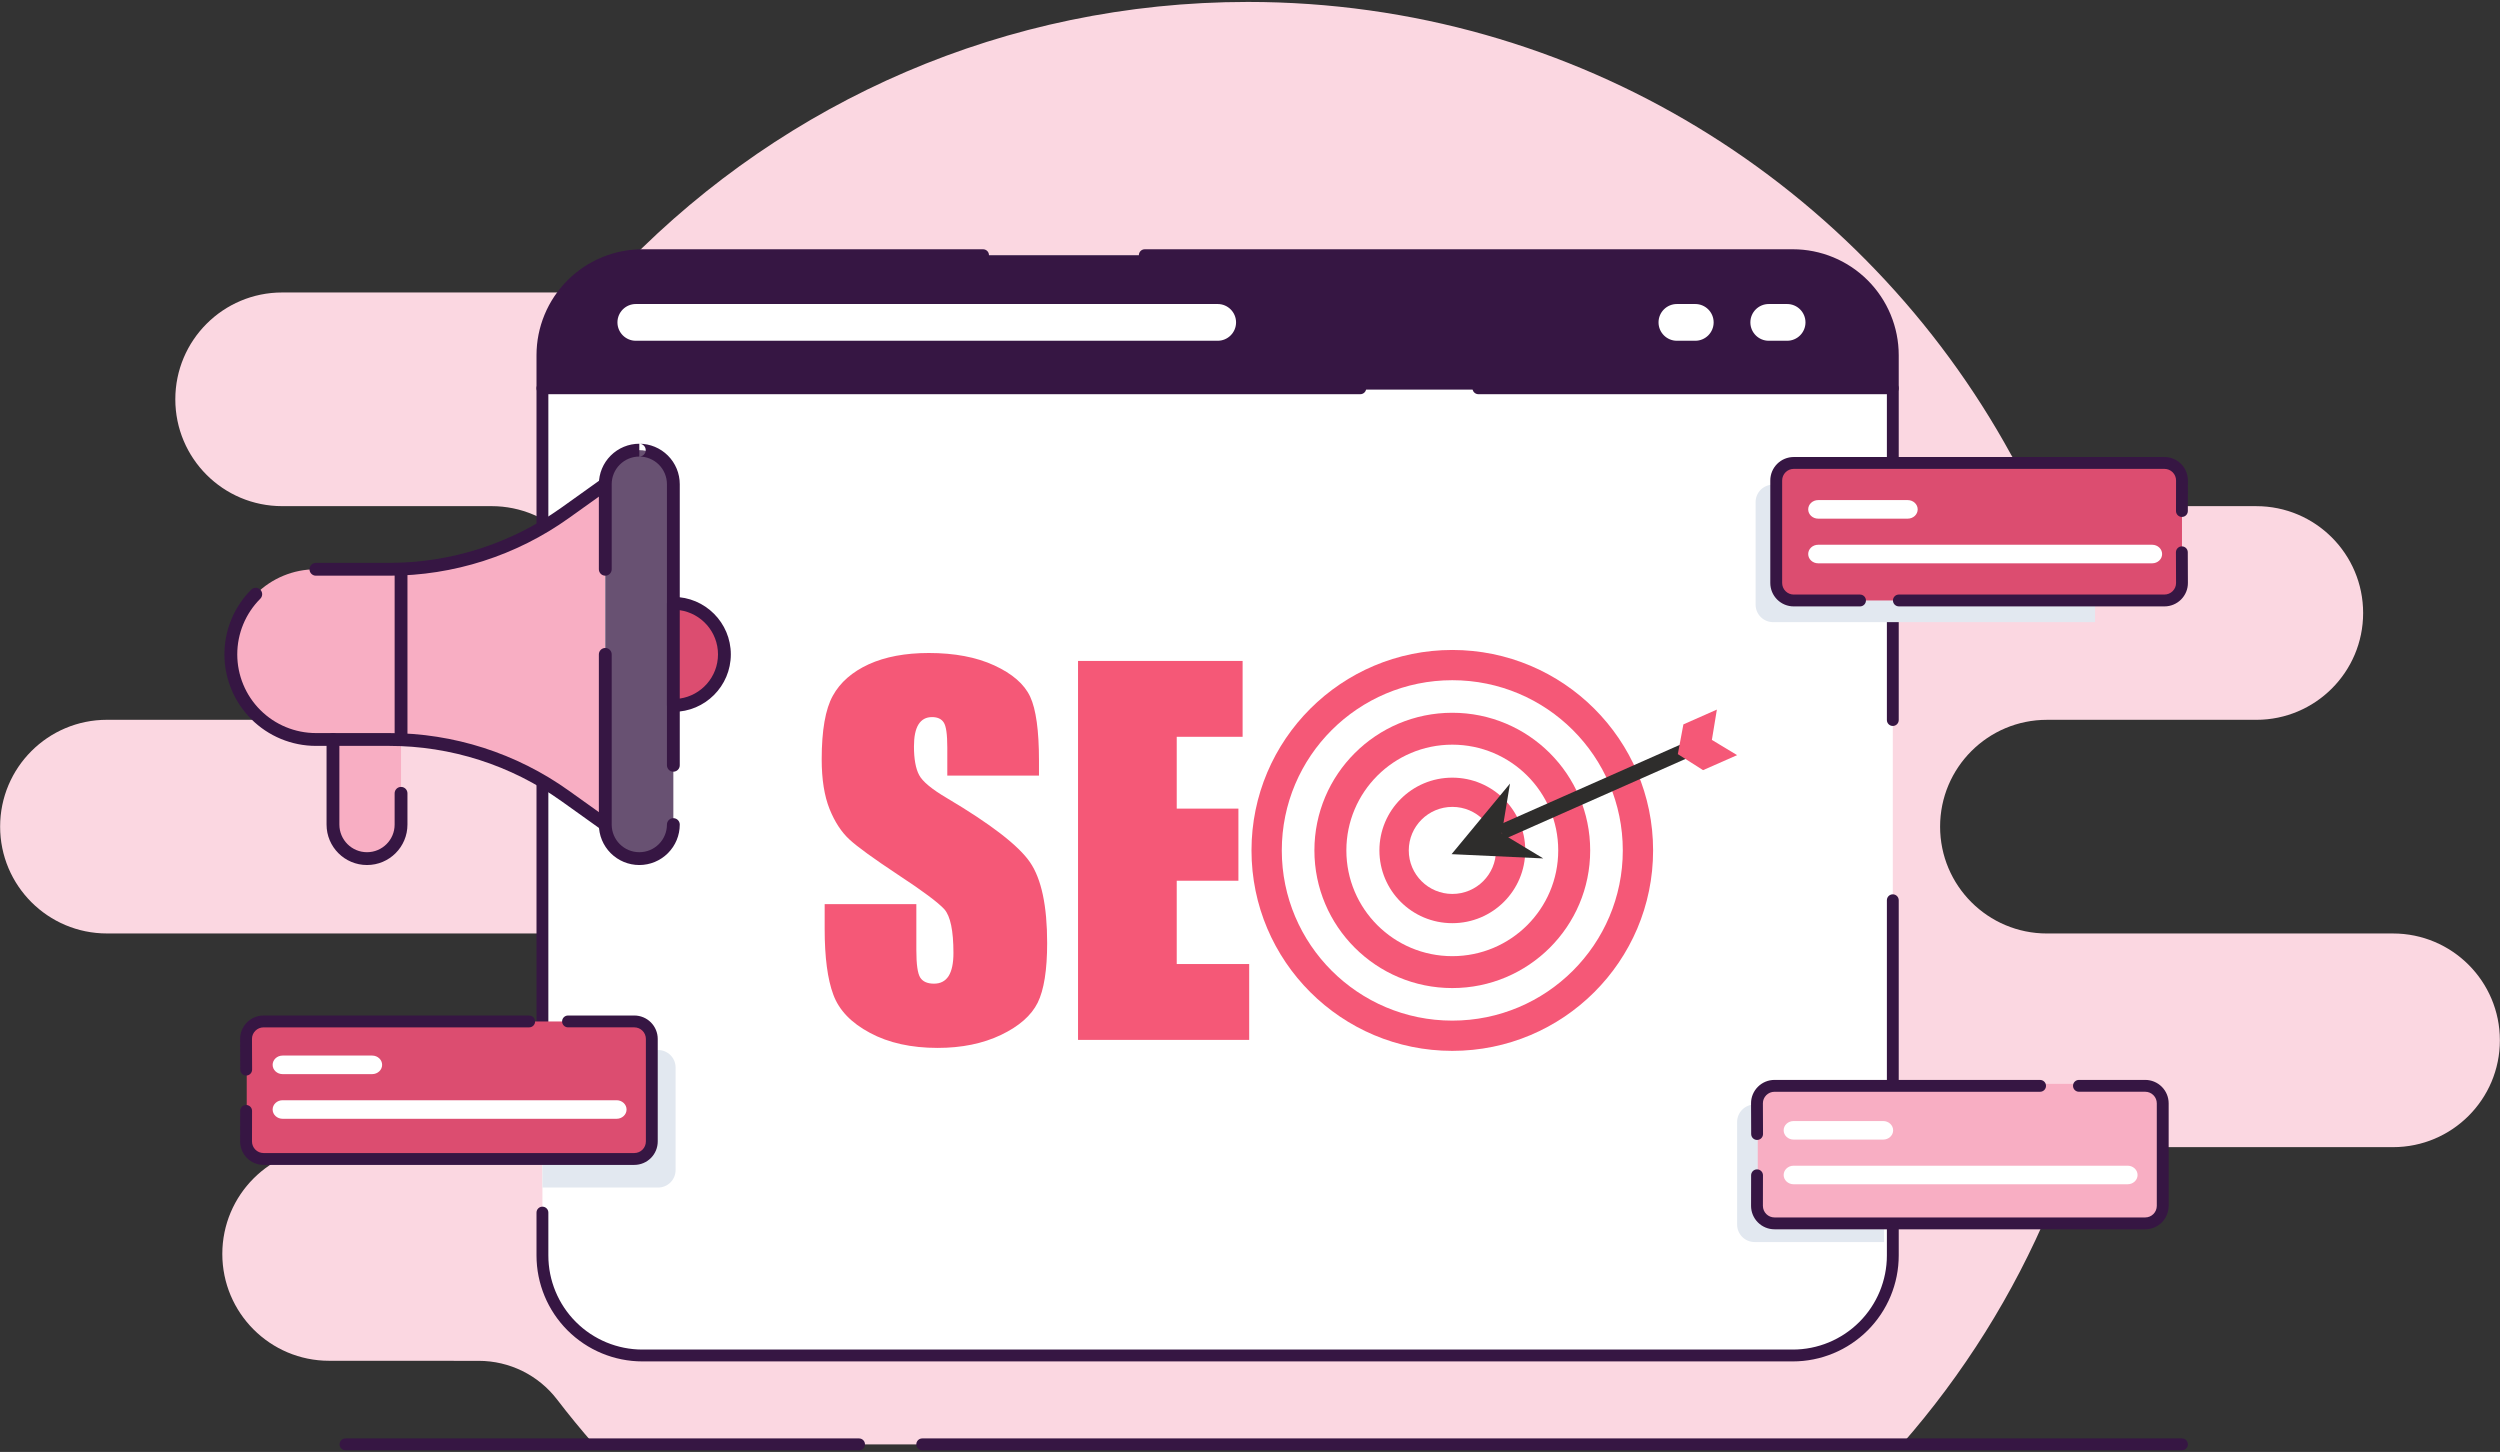 <svg width="1207" height="701" viewBox="0 0 1207 701" fill="none" xmlns="http://www.w3.org/2000/svg">
<rect x="0" y="0" width="1207" height="701" fill="#333333" stroke="none"/>
<g clip-path="url(#clip0_3344_3742)">
<path fill-rule="evenodd" clip-rule="evenodd" d="M286.709 697.336C280.559 690.32 274.637 683.097 268.959 675.681C259.944 663.913 245.965 657.015 231.143 657.015C202.548 656.985 158.909 656.985 158.909 656.985C130.424 656.985 107.332 633.892 107.332 605.407C107.332 576.922 130.424 553.829 158.909 553.829H321.89C350.375 553.829 373.468 530.736 373.468 502.252C373.468 473.767 350.375 450.674 321.89 450.674H51.636C23.151 450.674 0.058 427.581 0.058 399.096C0.058 370.612 23.151 347.519 51.636 347.519H237.309C265.794 347.519 288.887 324.426 288.887 295.941C288.887 267.457 265.794 244.364 237.309 244.364H136.221C107.736 244.364 84.643 221.271 84.643 192.786C84.643 164.301 107.736 141.208 136.221 141.208H268.802C281.703 141.208 294.05 135.98 303.026 126.718C379.172 49.085 485.241 0.935 602.471 0.935C761.326 0.935 899.692 89.352 970.988 219.597C979.346 234.85 995.358 244.333 1012.75 244.333C1044.08 244.375 1089.35 244.375 1089.35 244.375C1117.83 244.375 1140.92 267.468 1140.92 295.953C1140.92 324.437 1117.83 347.53 1089.35 347.53H988.258C959.773 347.53 936.68 370.623 936.68 399.108C936.68 427.593 959.773 450.686 988.258 450.686H1155.36C1183.85 450.686 1206.94 473.778 1206.94 502.263C1206.94 530.748 1183.85 553.841 1155.36 553.841H1033.63C1014.45 553.841 997.135 565.341 989.695 583.02C972.067 625.037 947.792 663.589 918.205 697.34H286.709V697.336Z" fill="#FBD7E1"/>
<path fill-rule="evenodd" clip-rule="evenodd" d="M1053.46 694.472H445.252C443.673 694.472 442.392 695.753 442.392 697.332C442.392 698.911 443.673 700.192 445.252 700.192H1053.46C1055.04 700.192 1056.32 698.911 1056.32 697.332C1056.32 695.753 1055.04 694.472 1053.46 694.472Z" fill="#361643"/>
<path fill-rule="evenodd" clip-rule="evenodd" d="M414.746 694.472H166.799C165.22 694.472 163.939 695.753 163.939 697.332C163.939 698.911 165.22 700.192 166.799 700.192H414.75C416.328 700.192 417.61 698.911 417.61 697.332C417.61 695.753 416.328 694.472 414.75 694.472H414.746Z" fill="#361643"/>
<path fill-rule="evenodd" clip-rule="evenodd" d="M913.847 171.497C913.847 158.688 908.76 146.406 899.703 137.35C890.647 128.293 878.365 123.206 865.556 123.206H310.176C297.367 123.206 285.085 128.293 276.028 137.35C266.972 146.406 261.885 158.688 261.885 171.497V606.135C261.885 618.944 266.972 631.226 276.028 640.283C285.085 649.339 297.367 654.426 310.176 654.426H865.548C878.357 654.426 890.639 649.339 899.696 640.283C908.752 631.226 913.839 618.944 913.839 606.135V171.497H913.847Z" fill="white"/>
<path fill-rule="evenodd" clip-rule="evenodd" d="M261.885 188.096H913.847V171.497C913.847 158.688 908.76 146.406 899.703 137.35C890.647 128.293 878.365 123.206 865.556 123.206H310.18C297.371 123.206 285.089 128.293 276.032 137.35C266.976 146.406 261.889 158.688 261.889 171.497V188.096H261.885Z" fill="#361643"/>
<path fill-rule="evenodd" clip-rule="evenodd" d="M862.818 146.78H853.949C849.052 146.78 845.079 150.753 845.079 155.649C845.079 160.545 849.052 164.519 853.949 164.519H862.818C867.714 164.519 871.688 160.545 871.688 155.649C871.688 150.753 867.714 146.78 862.818 146.78Z" fill="white"/>
<path fill-rule="evenodd" clip-rule="evenodd" d="M818.478 146.78H809.609C804.713 146.78 800.739 150.753 800.739 155.649C800.739 160.545 804.713 164.519 809.609 164.519H818.478C823.375 164.519 827.348 160.545 827.348 155.649C827.348 150.753 823.375 146.78 818.478 146.78Z" fill="white"/>
<path fill-rule="evenodd" clip-rule="evenodd" d="M587.9 146.78H306.973C302.076 146.78 298.103 150.753 298.103 155.649C298.103 160.545 302.076 164.519 306.973 164.519H587.9C592.796 164.519 596.77 160.545 596.77 155.649C596.77 150.753 592.796 146.78 587.9 146.78Z" fill="white"/>
<path fill-rule="evenodd" clip-rule="evenodd" d="M913.847 184.603H713.774C712.196 184.603 710.915 185.884 710.915 187.463C710.915 189.042 712.196 190.323 713.774 190.323H913.847C915.425 190.323 916.706 189.042 916.706 187.463C916.706 185.884 915.425 184.603 913.847 184.603Z" fill="#361643"/>
<path fill-rule="evenodd" clip-rule="evenodd" d="M656.752 184.603H261.885C260.307 184.603 259.025 185.884 259.025 187.463C259.025 189.042 260.307 190.323 261.885 190.323H656.748C658.327 190.323 659.608 189.042 659.608 187.463C659.608 185.884 658.327 184.603 656.748 184.603H656.752Z" fill="#361643"/>
<path fill-rule="evenodd" clip-rule="evenodd" d="M916.707 347.633V171.497C916.707 157.929 911.318 144.919 901.724 135.325C892.13 125.731 879.12 120.343 865.552 120.343H552.704C551.125 120.343 549.844 121.624 549.844 123.202C549.844 124.781 551.125 126.062 552.704 126.062H865.552C877.602 126.062 889.16 130.848 897.678 139.37C906.197 147.889 910.987 159.447 910.987 171.497V347.633C910.987 349.212 912.268 350.493 913.847 350.493C915.425 350.493 916.707 349.212 916.707 347.633Z" fill="#361643"/>
<path fill-rule="evenodd" clip-rule="evenodd" d="M474.617 120.343H310.18C296.612 120.343 283.602 125.731 274.008 135.325C264.413 144.919 259.025 157.929 259.025 171.497V508.666C259.025 510.244 260.307 511.525 261.885 511.525C263.464 511.525 264.745 510.244 264.745 508.666V171.497C264.745 159.447 269.531 147.889 278.053 139.37C286.576 130.852 298.13 126.062 310.18 126.062H474.617C476.196 126.062 477.477 124.781 477.477 123.202C477.477 121.624 476.196 120.343 474.617 120.343Z" fill="#361643"/>
<path fill-rule="evenodd" clip-rule="evenodd" d="M259.025 585.441V606.135C259.025 619.703 264.413 632.713 274.008 642.307C283.602 651.901 296.612 657.29 310.18 657.29H865.552C879.12 657.29 892.13 651.901 901.725 642.307C911.319 632.713 916.707 619.703 916.707 606.135V434.639C916.707 433.061 915.425 431.78 913.847 431.78C912.268 431.78 910.987 433.061 910.987 434.639V606.135C910.987 618.185 906.201 629.743 897.679 638.262C889.16 646.78 877.602 651.57 865.552 651.57H310.18C298.13 651.57 286.572 646.784 278.053 638.262C269.535 629.743 264.745 618.185 264.745 606.135V585.441C264.745 583.862 263.464 582.581 261.885 582.581C260.307 582.581 259.025 583.862 259.025 585.441Z" fill="#361643"/>
<path fill-rule="evenodd" clip-rule="evenodd" d="M909.622 599.664V533.261H847.131C844.889 533.261 842.738 534.149 841.155 535.736C839.569 537.322 838.681 539.469 838.681 541.711V591.21C838.681 593.452 839.573 595.603 841.155 597.186C842.742 598.772 844.889 599.66 847.131 599.66H909.622V599.664Z" fill="#E2E8F0"/>
<path fill-rule="evenodd" clip-rule="evenodd" d="M1011.5 300.378V233.974H856.057C853.814 233.974 851.664 234.867 850.081 236.449C848.495 238.035 847.606 240.182 847.606 242.424V291.924C847.606 294.166 848.495 296.317 850.081 297.899C851.668 299.485 853.814 300.374 856.057 300.374H1011.5V300.378Z" fill="#E2E8F0"/>
<path fill-rule="evenodd" clip-rule="evenodd" d="M261.885 573.353V506.949H317.726C319.968 506.949 322.119 507.842 323.701 509.424C325.288 511.011 326.176 513.157 326.176 515.4V564.899C326.176 567.141 325.288 569.292 323.701 570.874C322.115 572.461 319.968 573.349 317.726 573.349H261.885V573.353Z" fill="#E2E8F0"/>
<path fill-rule="evenodd" clip-rule="evenodd" d="M1044.53 531.751C1044.53 529.508 1043.64 527.358 1042.05 525.775C1040.47 524.189 1038.32 523.301 1036.08 523.301H857.091C854.849 523.301 852.698 524.193 851.115 525.775C849.529 527.362 848.641 529.508 848.641 531.751V581.25C848.641 583.492 849.529 585.643 851.115 587.225C852.702 588.812 854.849 589.7 857.091 589.7H1036.08C1038.32 589.7 1040.47 588.808 1042.05 587.225C1043.64 585.639 1044.53 583.492 1044.53 581.25V531.751Z" fill="#F8AEC3"/>
<path fill-rule="evenodd" clip-rule="evenodd" d="M1053.46 231.957C1053.46 229.715 1052.56 227.564 1050.98 225.982C1049.39 224.396 1047.25 223.507 1045.01 223.507H866.016C863.774 223.507 861.624 224.396 860.041 225.982C858.455 227.568 857.566 229.715 857.566 231.957V281.457C857.566 283.699 858.459 285.849 860.041 287.432C861.627 289.018 863.774 289.907 866.016 289.907H1045.01C1047.25 289.907 1049.4 289.018 1050.98 287.432C1052.57 285.846 1053.46 283.699 1053.46 281.457V231.957Z" fill="#DC4D70"/>
<path fill-rule="evenodd" clip-rule="evenodd" d="M916.771 292.771H1045.01C1048.01 292.771 1050.88 291.577 1053.01 289.457C1055.13 287.329 1056.35 284.439 1056.32 281.426C1056.28 277.369 1056.26 272.21 1056.26 266.646C1056.26 265.068 1054.98 263.786 1053.4 263.786C1051.82 263.786 1050.54 265.068 1050.54 266.646C1050.54 272.229 1050.56 277.411 1050.6 281.484C1050.61 282.955 1050 284.366 1048.96 285.407C1047.91 286.456 1046.49 287.043 1045.01 287.043H916.774C915.196 287.043 913.915 288.324 913.915 289.903C913.915 291.482 915.196 292.763 916.774 292.763L916.771 292.771Z" fill="#361643"/>
<path fill-rule="evenodd" clip-rule="evenodd" d="M984.955 521.383H856.721C853.72 521.383 850.845 522.572 848.721 524.696C846.593 526.824 845.376 529.714 845.407 532.727C845.449 536.784 845.468 541.943 845.468 547.507C845.468 549.086 846.749 550.367 848.328 550.367C849.906 550.367 851.188 549.086 851.188 547.507C851.188 541.924 851.169 536.742 851.127 532.67C851.111 531.198 851.722 529.787 852.763 528.746C853.811 527.697 855.234 527.11 856.717 527.11H984.952C986.53 527.11 987.812 525.829 987.812 524.25C987.812 522.671 986.53 521.39 984.952 521.39L984.955 521.383Z" fill="#361643"/>
<path fill-rule="evenodd" clip-rule="evenodd" d="M1056.29 246.726C1056.3 241.166 1056.32 236.011 1056.32 231.961C1056.32 228.96 1055.13 226.085 1053 223.961C1050.88 221.841 1048 220.647 1045 220.647H866.013C863.012 220.647 860.137 221.841 858.013 223.961C855.893 226.081 854.699 228.96 854.699 231.961V281.46C854.699 284.461 855.889 287.337 858.013 289.461C860.133 291.581 863.012 292.774 866.013 292.774H898.017C899.596 292.774 900.877 291.493 900.877 289.914C900.877 288.336 899.596 287.054 898.017 287.054H866.017C864.533 287.054 863.111 286.463 862.063 285.419C861.014 284.37 860.427 282.948 860.427 281.464V231.965C860.427 230.482 861.018 229.059 862.063 228.011C863.111 226.962 864.533 226.375 866.017 226.375H1045.01C1046.49 226.375 1047.91 226.966 1048.96 228.011C1050.01 229.059 1050.6 230.482 1050.6 231.965C1050.6 236.011 1050.58 241.159 1050.57 246.714C1050.56 248.293 1051.84 249.578 1053.42 249.582C1055 249.586 1056.28 248.308 1056.29 246.73L1056.29 246.726Z" fill="#361643"/>
<path fill-rule="evenodd" clip-rule="evenodd" d="M845.437 567.427C845.422 572.987 845.411 578.142 845.411 582.192C845.411 585.193 846.6 588.068 848.724 590.192C850.845 592.312 853.724 593.506 856.725 593.506H1035.71C1038.71 593.506 1041.59 592.316 1043.71 590.192C1045.83 588.072 1047.03 585.193 1047.03 582.192V532.693C1047.03 529.691 1045.84 526.816 1043.71 524.692C1041.59 522.572 1038.71 521.379 1035.71 521.379H1003.71C1002.13 521.379 1000.85 522.66 1000.85 524.239C1000.85 525.817 1002.13 527.098 1003.71 527.098H1035.71C1037.19 527.098 1038.62 527.686 1039.66 528.734C1040.71 529.783 1041.3 531.205 1041.3 532.689V582.188C1041.3 583.671 1040.71 585.094 1039.66 586.142C1038.62 587.191 1037.19 587.782 1035.71 587.782H856.721C855.237 587.782 853.815 587.191 852.766 586.142C851.718 585.094 851.13 583.671 851.13 582.188C851.13 578.142 851.146 572.991 851.161 567.439C851.165 565.86 849.887 564.575 848.309 564.571C846.73 564.567 845.445 565.845 845.441 567.423L845.437 567.427Z" fill="#361643"/>
<path fill-rule="evenodd" clip-rule="evenodd" d="M315.011 501.603C315.011 499.361 314.123 497.211 312.536 495.628C310.95 494.042 308.803 493.153 306.561 493.153H127.572C125.33 493.153 123.179 494.046 121.597 495.628C120.011 497.214 119.122 499.361 119.122 501.603V551.103C119.122 553.345 120.014 555.496 121.597 557.078C123.183 558.664 125.33 559.553 127.572 559.553H306.561C308.803 559.553 310.954 558.664 312.536 557.078C314.123 555.492 315.011 553.345 315.011 551.103V501.603Z" fill="#DC4D70"/>
<path fill-rule="evenodd" clip-rule="evenodd" d="M255.487 490.29H127.252C124.251 490.29 121.376 491.483 119.252 493.603C117.128 495.723 115.908 498.621 115.938 501.634C115.98 505.691 115.999 510.85 115.999 516.414C115.999 517.993 117.28 519.274 118.859 519.274C120.438 519.274 121.719 517.993 121.719 516.414C121.719 510.831 121.7 505.649 121.658 501.577C121.643 500.105 122.253 498.694 123.294 497.653C124.342 496.604 125.765 496.017 127.248 496.017H255.483C257.062 496.017 258.343 494.736 258.343 493.157C258.343 491.578 257.062 490.297 255.483 490.297L255.487 490.29Z" fill="#361643"/>
<path fill-rule="evenodd" clip-rule="evenodd" d="M115.968 536.338C115.953 541.898 115.942 547.053 115.938 551.103C115.938 554.104 117.132 556.979 119.252 559.103C121.372 561.223 124.251 562.417 127.252 562.417H306.241C309.242 562.417 312.117 561.223 314.241 559.103C316.361 556.983 317.554 554.104 317.554 551.103V501.603C317.554 498.602 316.365 495.727 314.241 493.603C312.12 491.483 309.242 490.29 306.241 490.29H274.24C272.661 490.29 271.38 491.571 271.38 493.149C271.38 494.728 272.661 496.009 274.24 496.009H306.241C307.724 496.009 309.146 496.597 310.195 497.645C311.243 498.694 311.831 500.116 311.831 501.6V551.099C311.831 552.582 311.243 554.005 310.195 555.053C309.146 556.102 307.724 556.689 306.241 556.689H127.252C125.768 556.689 124.346 556.098 123.297 555.053C122.249 554.005 121.662 552.582 121.662 551.099C121.662 547.053 121.677 541.905 121.692 536.349C121.696 534.771 120.419 533.486 118.84 533.482C117.261 533.478 115.976 534.756 115.972 536.334L115.968 536.338Z" fill="#361643"/>
<path fill-rule="evenodd" clip-rule="evenodd" d="M136.435 518.587H179.686C182.337 518.587 184.491 516.579 184.491 514.108C184.491 511.636 182.337 509.628 179.686 509.628H136.435C133.783 509.628 131.629 511.636 131.629 514.108C131.629 516.579 133.783 518.587 136.435 518.587Z" fill="white"/>
<path fill-rule="evenodd" clip-rule="evenodd" d="M136.435 540.151H297.699C300.35 540.151 302.504 538.143 302.504 535.672C302.504 533.201 300.35 531.193 297.699 531.193H136.435C133.783 531.193 131.629 533.201 131.629 535.672C131.629 538.143 133.783 540.151 136.435 540.151Z" fill="white"/>
<path fill-rule="evenodd" clip-rule="evenodd" d="M877.805 250.405H921.056C923.707 250.405 925.862 248.396 925.862 245.925C925.862 243.454 923.707 241.446 921.056 241.446H877.805C875.154 241.446 872.999 243.454 872.999 245.925C872.999 248.396 875.154 250.405 877.805 250.405Z" fill="white"/>
<path fill-rule="evenodd" clip-rule="evenodd" d="M877.805 271.969H1039.07C1041.72 271.969 1043.87 269.961 1043.87 267.49C1043.87 265.018 1041.72 263.01 1039.07 263.01H877.805C875.154 263.01 872.999 265.018 872.999 267.49C872.999 269.961 875.154 271.969 877.805 271.969Z" fill="white"/>
<path fill-rule="evenodd" clip-rule="evenodd" d="M865.953 550.198H909.204C911.856 550.198 914.01 548.19 914.01 545.719C914.01 543.247 911.856 541.239 909.204 541.239H865.953C863.302 541.239 861.147 543.247 861.147 545.719C861.147 548.19 863.302 550.198 865.953 550.198Z" fill="white"/>
<path fill-rule="evenodd" clip-rule="evenodd" d="M865.953 571.762H1027.22C1029.87 571.762 1032.02 569.754 1032.02 567.283C1032.02 564.812 1029.87 562.804 1027.22 562.804H865.953C863.302 562.804 861.147 564.812 861.147 567.283C861.147 569.754 863.302 571.762 865.953 571.762Z" fill="white"/>
</g>
<path fill-rule="evenodd" clip-rule="evenodd" d="M111.455 315.918C111.455 305.024 115.782 294.58 123.484 286.877C131.187 279.175 141.631 274.848 152.525 274.848H187.901C218.345 274.848 248.025 265.338 272.802 247.641C283.476 240.017 292.232 233.763 292.232 233.763V398.102C292.232 398.102 283.481 391.848 272.802 384.223C248.03 366.527 218.345 357.016 187.901 357.016H152.541C141.643 357.016 131.195 352.686 123.488 344.983C115.781 337.276 111.455 326.828 111.455 315.93V315.914V315.918Z" fill="#F8AEC3"/>
<path fill-rule="evenodd" clip-rule="evenodd" d="M160.756 357.02H193.623V398.106C193.623 407.183 186.267 414.539 177.19 414.539C168.112 414.539 160.756 407.183 160.756 398.106V357.02Z" fill="#F8AEC3"/>
<path fill-rule="evenodd" clip-rule="evenodd" d="M152.521 271.756H187.897C217.697 271.756 246.75 262.444 270.998 245.127C281.673 237.502 290.428 231.249 290.428 231.249C291.819 230.254 293.755 230.58 294.746 231.967C295.741 233.358 295.419 235.294 294.028 236.285C294.028 236.285 285.276 242.539 274.597 250.163C249.301 268.231 218.989 277.948 187.897 277.948H152.521C150.812 277.948 149.425 276.561 149.425 274.852C149.425 273.143 150.812 271.756 152.521 271.756Z" fill="#361643"/>
<path fill-rule="evenodd" clip-rule="evenodd" d="M290.428 400.624C290.428 400.624 281.677 394.37 270.998 386.746C246.75 369.425 217.697 360.116 187.897 360.116H152.537C140.818 360.116 129.581 355.46 121.297 347.175C113.012 338.89 108.355 327.654 108.355 315.934V315.918C108.355 304.203 113.008 292.97 121.292 284.69C122.502 283.48 124.463 283.48 125.672 284.69C126.882 285.899 126.882 287.86 125.672 289.069C118.551 296.19 114.551 305.85 114.551 315.922V315.938C114.551 326.015 118.556 335.678 125.676 342.799C132.801 349.924 142.465 353.924 152.537 353.924H187.897C218.985 353.924 249.297 363.637 274.597 381.709C285.272 389.334 294.028 395.588 294.028 395.588C295.419 396.583 295.741 398.514 294.746 399.906C293.751 401.297 291.819 401.619 290.428 400.624Z" fill="#361643"/>
<path fill-rule="evenodd" clip-rule="evenodd" d="M292.228 233.767C292.228 229.408 293.958 225.226 297.041 222.146C300.125 219.063 304.303 217.333 308.662 217.333C313.021 217.333 317.198 219.063 320.282 222.146C323.366 225.23 325.095 229.408 325.095 233.767V398.106C325.095 402.465 323.366 406.642 320.282 409.726C317.198 412.81 313.021 414.539 308.662 414.539C304.303 414.539 300.125 412.81 297.041 409.726C293.958 406.642 292.228 402.465 292.228 398.106V233.767Z" fill="#685172"/>
<path fill-rule="evenodd" clip-rule="evenodd" d="M289.132 274.848V233.763C289.132 228.582 291.188 223.616 294.853 219.955C298.519 216.293 303.485 214.233 308.661 214.233V220.425C310.37 220.425 311.757 219.038 311.757 217.329C311.757 215.62 310.37 214.233 308.661 214.233C313.842 214.233 318.808 216.293 322.47 219.955C326.131 223.616 328.191 228.586 328.191 233.763V369.474C328.191 371.183 326.804 372.57 325.095 372.57C323.386 372.57 321.999 371.183 321.999 369.474V233.763C321.999 230.225 320.595 226.832 318.094 224.33C315.592 221.829 312.199 220.425 308.661 220.425C305.124 220.425 301.731 221.829 299.229 224.33C296.727 226.832 295.324 230.225 295.324 233.763V274.848C295.324 276.557 293.937 277.944 292.228 277.944C290.519 277.944 289.132 276.557 289.132 274.848Z" fill="#361643"/>
<path fill-rule="evenodd" clip-rule="evenodd" d="M308.661 411.443C312.199 411.443 315.592 410.04 318.094 407.538C320.595 405.037 321.999 401.643 321.999 398.106C321.999 396.397 323.386 395.01 325.095 395.01C326.804 395.01 328.191 396.397 328.191 398.106C328.191 403.286 326.135 408.252 322.47 411.914C318.808 415.575 313.838 417.635 308.661 417.635C303.485 417.635 298.515 415.575 294.853 411.914C291.192 408.252 289.132 403.282 289.132 398.106V315.934C289.132 314.225 290.519 312.838 292.228 312.838C293.937 312.838 295.324 314.225 295.324 315.934V398.106C295.324 401.643 296.727 405.037 299.229 407.538C301.731 410.04 305.124 411.443 308.661 411.443Z" fill="#361643"/>
<path fill-rule="evenodd" clip-rule="evenodd" d="M177.19 411.443C184.554 411.443 190.527 405.47 190.527 398.106V383.018C190.527 381.309 191.914 379.922 193.623 379.922C195.332 379.922 196.719 381.309 196.719 383.018V398.106C196.719 408.892 187.976 417.635 177.19 417.635C166.403 417.635 157.66 408.892 157.66 398.106V357.02C157.66 355.311 159.047 353.924 160.756 353.924C162.465 353.924 163.852 355.311 163.852 357.02V398.106C163.852 405.474 169.825 411.443 177.19 411.443Z" fill="#361643"/>
<path fill-rule="evenodd" clip-rule="evenodd" d="M196.723 274.848V357.02C196.723 358.729 195.336 360.116 193.627 360.116C191.918 360.116 190.531 358.729 190.531 357.02V274.848C190.531 273.139 191.918 271.752 193.627 271.752C195.336 271.752 196.723 273.139 196.723 274.848Z" fill="#361643"/>
<path fill-rule="evenodd" clip-rule="evenodd" d="M325.095 291.282V340.582C338.701 340.582 349.747 329.536 349.747 315.93C349.747 302.324 338.701 291.278 325.095 291.278V291.282Z" fill="#DC4D70"/>
<path fill-rule="evenodd" clip-rule="evenodd" d="M321.999 291.282C321.999 289.573 323.386 288.186 325.095 288.186C340.41 288.186 352.843 300.62 352.843 315.934C352.843 331.249 340.41 343.683 325.095 343.683C323.386 343.683 321.999 342.296 321.999 340.587V291.286V291.282ZM328.191 294.601V337.268C338.622 335.765 346.651 326.779 346.651 315.934C346.651 305.09 338.622 296.103 328.191 294.601Z" fill="#361643"/>
<g clip-path="url(#clip1_3344_3742)">
<path d="M798.115 410.581C798.115 464.04 754.721 507.358 701.169 507.358C647.616 507.358 604.223 464.04 604.223 410.581C604.223 357.121 647.651 313.803 701.169 313.803C754.686 313.803 798.115 357.121 798.115 410.581Z" fill="#F55877"/>
<path d="M783.487 410.581C783.487 455.955 746.622 492.756 701.169 492.756C655.715 492.756 618.85 455.955 618.85 410.581C618.85 365.207 655.715 328.406 701.169 328.406C746.622 328.406 783.487 365.172 783.487 410.581Z" fill="white"/>
<path d="M767.743 410.581C767.743 447.277 737.929 477.039 701.169 477.039C664.408 477.039 634.595 447.277 634.595 410.581C634.595 373.884 664.408 344.123 701.169 344.123C737.929 344.123 767.743 373.884 767.743 410.581Z" fill="#F55877"/>
<path d="M752.312 410.581C752.312 438.774 729.446 461.635 701.169 461.635C672.891 461.635 650.025 438.774 650.025 410.581C650.025 382.387 672.926 359.526 701.169 359.526C729.411 359.526 752.312 382.387 752.312 410.581Z" fill="white"/>
<path d="M736.393 410.581C736.393 429.992 720.649 445.709 701.169 445.709C681.689 445.709 665.979 429.992 665.979 410.581C665.979 391.17 681.724 375.452 701.169 375.452C720.614 375.452 736.393 391.17 736.393 410.581Z" fill="#F55877"/>
<path d="M722.255 410.581C722.255 422.186 712.829 431.595 701.204 431.595C689.579 431.595 680.153 422.186 680.153 410.581C680.153 398.976 689.579 389.566 701.204 389.566C712.829 389.566 722.255 398.976 722.255 410.581Z" fill="white"/>
<path d="M822.811 354.39L723.374 398.419L726.346 405.109L825.784 361.08L822.811 354.39Z" fill="#2E2D2C"/>
<path fill-rule="evenodd" clip-rule="evenodd" d="M745.086 414.449L725.048 402.356L729.027 378.31L700.82 412.393L745.086 414.449Z" fill="#2E2D2C"/>
<path fill-rule="evenodd" clip-rule="evenodd" d="M838.681 364.579L826.497 357.226L828.906 342.589L812.742 349.733L810.054 364.091L822.238 371.828L838.681 364.579Z" fill="#F55877"/>
<path d="M501.621 374.476H457.355V360.92C457.355 354.577 456.796 350.57 455.644 348.827C454.527 347.085 452.642 346.213 449.989 346.213C447.126 346.213 444.961 347.364 443.46 349.733C441.994 352.068 441.261 355.623 441.261 360.362C441.261 366.461 442.099 371.061 443.74 374.163C445.345 377.264 449.814 380.993 457.215 385.35C478.44 397.93 491.776 408.246 497.292 416.296C502.808 424.346 505.566 437.345 505.566 455.293C505.566 468.326 504.03 477.945 500.993 484.113C497.92 490.282 492.021 495.474 483.293 499.656C474.531 503.838 464.337 505.929 452.712 505.929C439.969 505.929 429.042 503.524 420.035 498.68C410.994 493.871 405.094 487.737 402.336 480.245C399.543 472.787 398.147 462.193 398.147 448.497V436.509H442.413V458.778C442.413 465.643 443.041 470.034 444.298 471.986C445.555 473.937 447.754 474.913 450.931 474.913C454.108 474.913 456.447 473.658 458.018 471.184C459.554 468.71 460.322 465.016 460.322 460.102C460.322 449.333 458.856 442.294 455.923 438.983C452.886 435.672 445.45 430.131 433.616 422.36C421.781 414.519 413.926 408.838 410.086 405.283C406.246 401.729 403.034 396.85 400.521 390.612C398.007 384.339 396.715 376.358 396.715 366.635C396.715 352.626 398.496 342.38 402.092 335.898C405.652 329.416 411.482 324.363 419.442 320.704C427.436 317.079 437.107 315.267 448.418 315.267C460.776 315.267 471.354 317.254 480.046 321.261C488.739 325.269 494.534 330.287 497.362 336.351C500.19 342.415 501.621 352.73 501.621 367.263V374.511V374.476Z" fill="#F55877"/>
<path d="M520.473 319.101H599.929V355.727H568.125V390.403H597.904V425.217H568.125V465.434H603.105V502.061H520.473V319.101Z" fill="#F55877"/>
</g>
<defs>
<clipPath id="clip0_3344_3742">
<rect width="1206.88" height="699.257" fill="white" transform="translate(0.058 0.935)"/>
</clipPath>
<clipPath id="clip1_3344_3742">
<rect width="442" height="249" fill="white" transform="translate(396.681 313.803)"/>
</clipPath>
</defs>
</svg>
